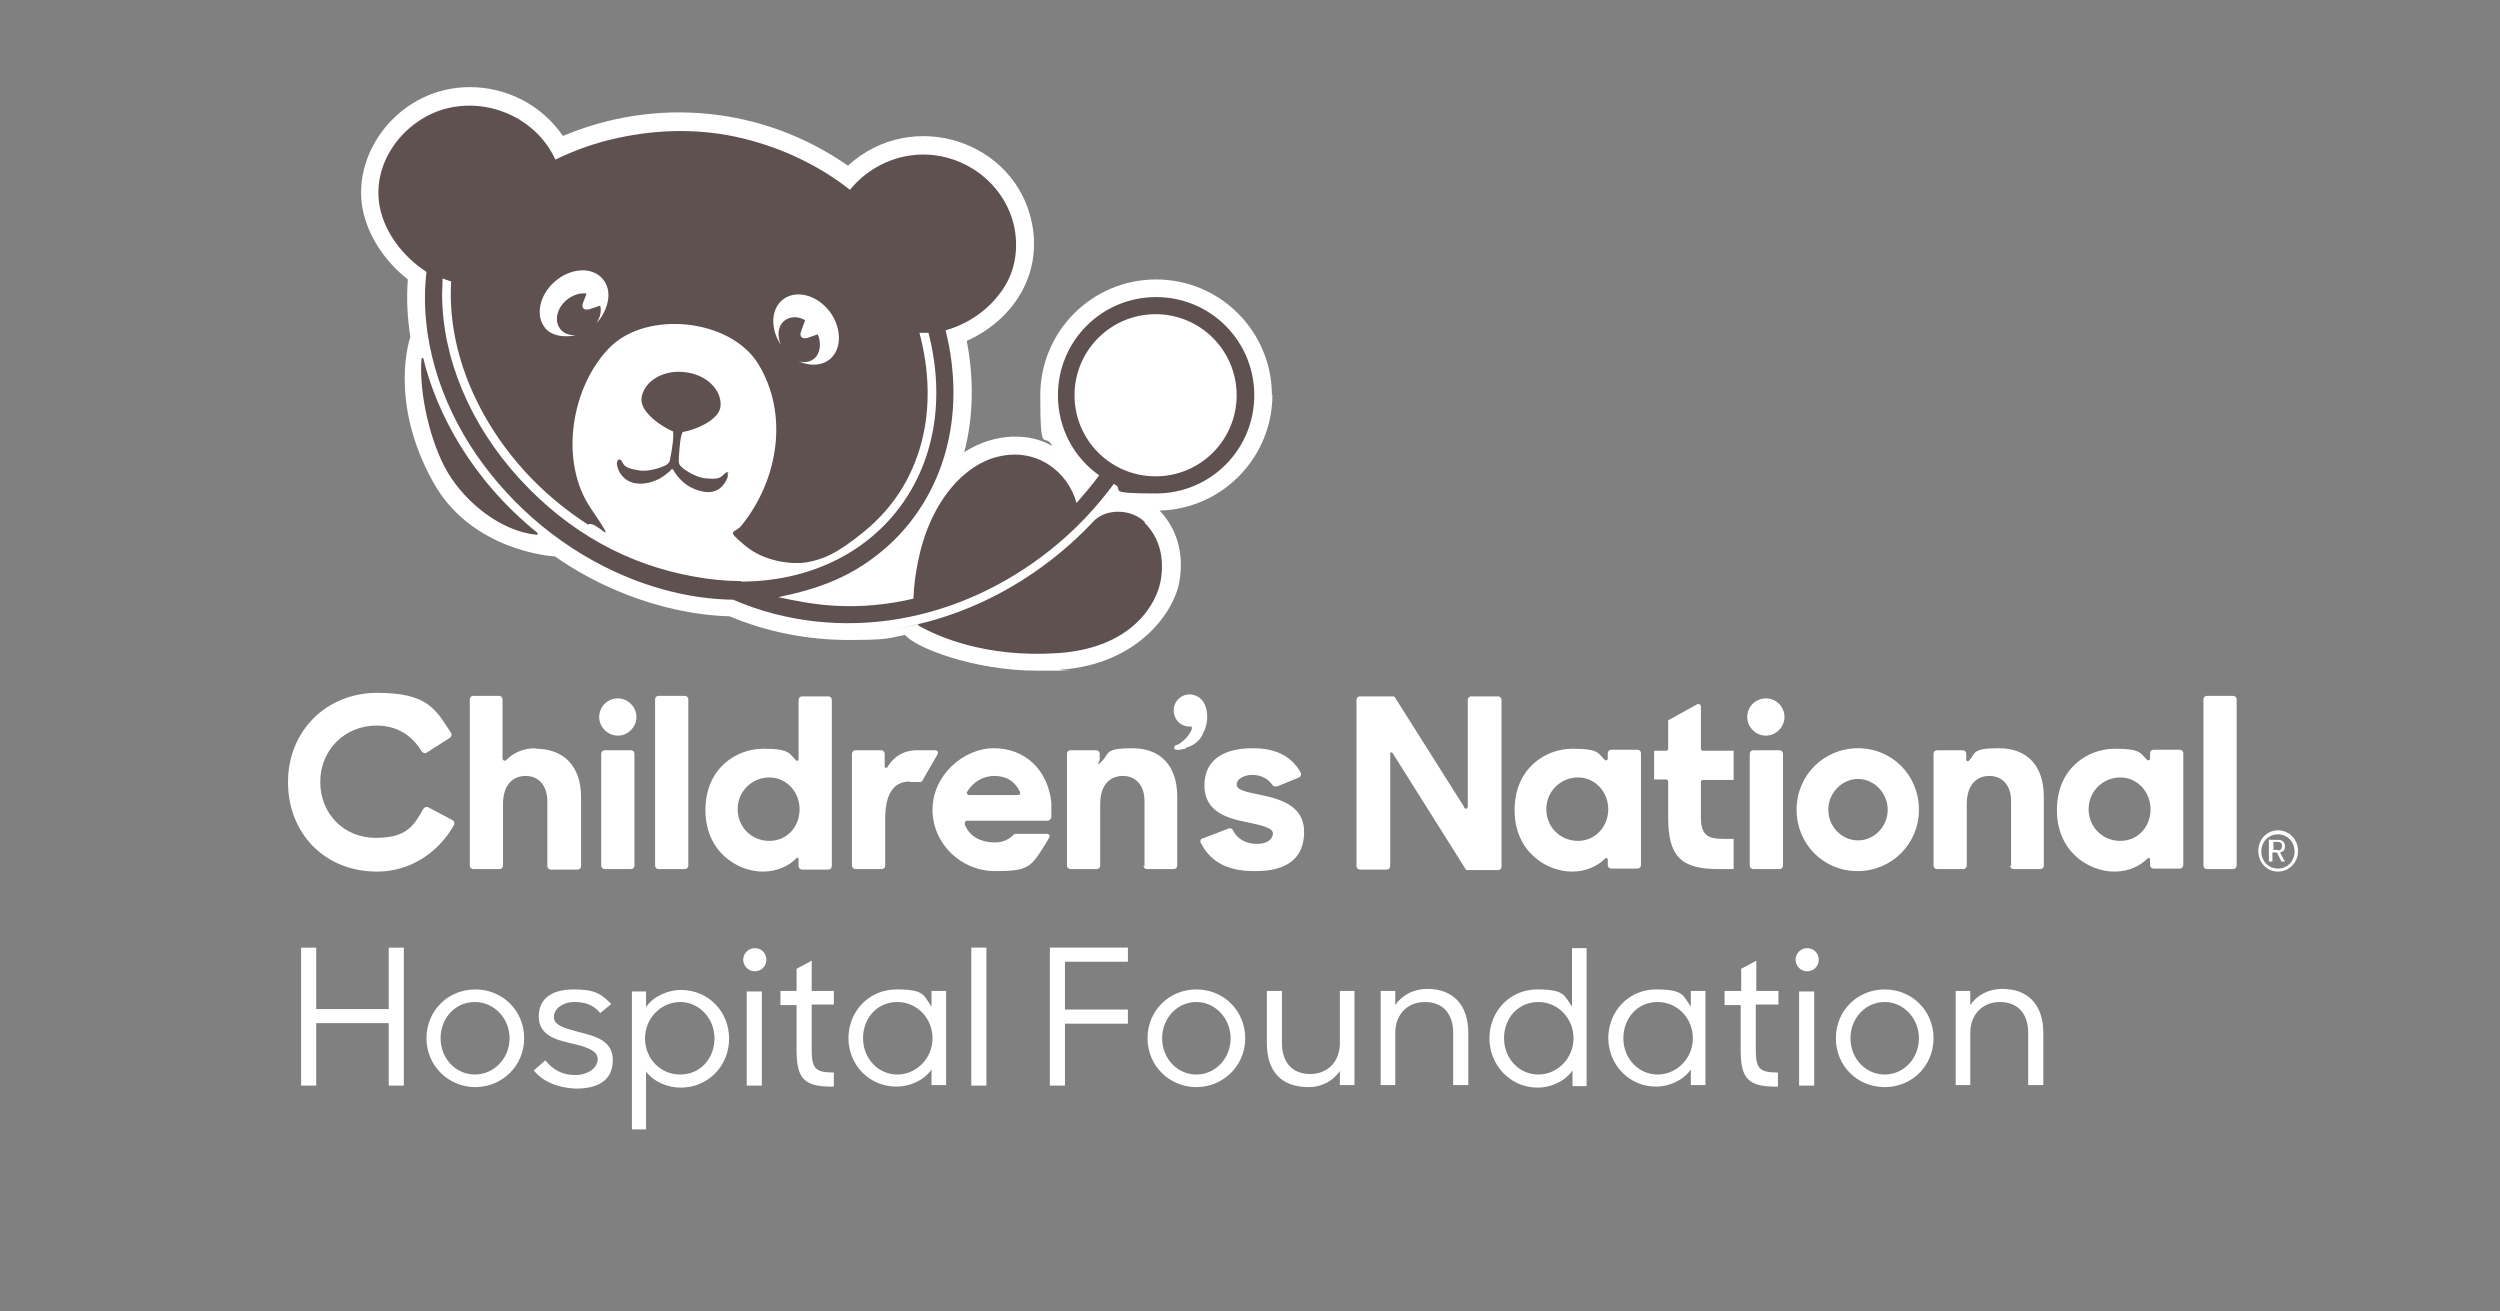 <?xml version="1.0" encoding="UTF-8"?>
<svg id="Layer_1" data-name="Layer 1" xmlns="http://www.w3.org/2000/svg" version="1.1" viewBox="0 0 496.5 260.4">
  <rect x="0" y="0" width="496.5" height="260.4" fill="#808080" stroke="none"/>
  <defs>
    <style>
      .cls-1 {
        fill: #5f5150;
      }

      .cls-1, .cls-2 {
        stroke-width: 0px;
      }

      .cls-2 {
        fill: #fff;
      }
    </style>
  </defs>
  <g>
    <path class="cls-2" d="M252.6,78.5c0-12.7-10.3-23-23-23s-23,10.3-23,23,.8,7,2.4,10.1c-4.3-2.6-11.3-2.8-17.5,1.2,1.9-7.2,1.9-14.8.5-22.1,9.1-4.1,14.9-12.9,13-23.1-3.1-16.6-23.8-23.4-36.6-11.7-17.1-11.9-38.3-13.6-56.6-5.9-4.1-6-11-9.7-18.5-9.7-13.6,0-23.4,12.5-21.3,24.1,1,5.3,4.3,10.4,9,14.1-.3,3.8-.1,7.6.5,11.4,0,0-4.5,12.6,4.5,28.8,7.6,13.8,23.8,14.8,24.2,14.8,4,2.8,8.4,5.2,12.8,7,7.2,3,14.8,4.7,21.9,4.9,7.4,3.1,15.4,4.7,23.7,4.7s7.7-.4,11.2-1c1.7,2.4,13.5,7.1,26.2,7.1s3.1,0,4.7-.2c15.4-1.1,22.7-11.6,23.6-17.9.8-5.4-.6-10.1-4-13.7,12.4-.3,22.4-10.5,22.4-23Z"/>
    <path class="cls-1" d="M106.7,106.2c0,.1-.2,0-.2,0-6.9-.7-13.9-6.2-17.6-12.4-3.4-5.8-5.7-15.5-5.2-22.5,0-.1.1-.2.2-.2s.2,0,.2.2c2.6,10.6,9.4,23.8,22.6,34.5,0,0,.2.1,0,.3ZM227.4,103.7c-2.9-2.8-7.9-2.7-10.3-.1-4.3,4.6-15.9,15.8-34.5,20.3s-.1,0-.2.1,0,.2.1.3c3.6,2,13.1,6.4,27.7,5.4s19.7-9.8,20.4-14.9-.9-8.6-3.3-11ZM144.7,93.9c-.2-.2-.4-.1-.6,0-.1.1-.6.6-.9.8-.5.3-1.1.5-3,.3-1.9-.1-4.3-1.7-4.9-2.3-.6-.6-.5-1.2-.5-1.5,0-.2.2-3.2.4-4.2s.4-1.2.4-1.2c2.4-.4,7.2-2.3,7.5-5.1.3-3.3-2.9-6.4-7.2-6.8-4.3-.5-8.1,1.9-8.5,5.2-.3,2.8,4.1,5.7,6.3,6.6,0,0,0,.4,0,1.2s-.5,3.9-.6,4.1c0,.3-.1,1-.9,1.4-.7.4-3.5,1.4-5.4,1-1.9-.3-2.4-.6-2.8-1-.2-.2-.5-.8-.6-.9-.1-.2-.3-.3-.6-.2-.2.1-.3.6-.3.8.2,1.6,1.2,3,2.7,3.6,1.7.7,3.9.3,5.5-.5.2,0,2.1-1.3,2.6-1.9s.1-.1.2-.1c.1,0,.2.1.2.1.6,1.1,2.5,3.9,6.4,4.4,3.3.4,4.3-2.7,4.4-2.9,0-.2.1-.6,0-.8ZM249.1,78.5c0,10.8-8.7,19.5-19.5,19.5s-5.9-.7-8.4-1.9c-3.6,4.9-7.9,9.4-12.7,13.2-8.7,6.9-18.9,11.7-29.9,13.6-11.1,1.9-22.6.7-33-3.8-7.3-.1-14.6-1.8-21.3-4.6-12-5-22.4-13.6-29.7-24.2-7.2-10.5-11.4-23.5-9.9-36.3-4.5-2.9-8.3-7.7-9.3-13-1.6-8.6,4.6-16.9,12.7-19.3,8.7-2.5,18.4,1.7,22.2,10,3.9-1.9,8.1-3.4,12.4-4.3,8.2-1.8,16.7-1.9,24.9.1,7.7,1.9,15,5.3,21.2,10.2,3.4-4.2,8.5-6.8,13.9-7,8.9-.3,17.1,5.9,18.8,14.7.8,4.5,0,9-2.8,12.7-2.6,3.6-6.6,6.3-10.9,7.5,4.3,17.3-.6,32.8-11.1,42.5-7.1,6.5-14.1,8.8-22.1,10.5,3.7.8,7.4,1.5,11.2,1.7,5.2.3,10.5-.2,15.6-1.4.1-2.5.4-4.9.9-7.3,1.1-5.6,3.4-11.2,7.3-15.5,2.3-2.5,5.2-4.6,8.6-5.4,7.7-1.9,13.9,3,15.6,9.2.8-.9,3.2-3.7,4.5-5.5-5-3.5-8.2-9.3-8.2-15.9,0-10.8,8.7-19.5,19.5-19.5s19.5,8.7,19.5,19.5ZM155.2,68.7c-1-1.9-.7-4.1.7-5.1,1.1-.8,2.7-.8,4,0l-.8,2.2c-.4,1.1.2,1.6,1.3,1.3l2-.7c.8,1.8.5,3.9-.8,4.9-1.2.9-2.6.6-3,.4.6.4,3.6,1.5,6-.2,2.6-1.9,2.7-6.2.2-9.6-2.5-3.3-6.6-4.4-9.2-2.5-2.6,1.9-2.7,6.1-.3,9.4ZM108.3,65.2c1.9,2.2,5.6,1.5,6,1.4-1.1,0-2.2-.3-2.9-1.1-1.4-1.6-.9-4.2,1.1-5.9,1.2-1,2.7-1.5,4-1.3l-.7,1.8c-.4,1.1.2,1.6,1.3,1.3l2.1-.7c.3,1.1,0,2.3-.7,3.4,1.3-1.2,3.8-5.6,1.2-8.7-2.1-2.5-6.4-2.2-9.5.5-3.1,2.7-4,6.9-1.8,9.4ZM147.1,115.5c26.9,0,44.3-22.1,37.3-49.4-.6,0-1.2,0-1.8,0,2,7.5,2.2,15,.4,21.8-1.9,7.1-5.7,13-11.3,17.6s-8.3,5.6-11.6,6.2c-2.5.4-8.2,0-12.2-3.4s-2-2.1-.5-4.1c7.3-9.2,9.2-22.1,3.2-31.9-5.5-9-22-10.7-29.4-3.4-7.8,7.8-10.2,22.7-3.9,32s.9,2.1-.5,3.3c-4.5-2.9-8.6-6.3-12.3-10.3-10.3-11.2-15.7-25.1-14.9-38-.6-.2-1.2-.4-1.7-.6,0,1-.1,2-.1,3.1,0,12.6,5.5,25.9,15.4,36.7s21.7,17.1,34.6,19.4c3.2.6,6.3.9,9.4.9ZM245.6,78.5c0-8.9-7.2-16.1-16.1-16.1s-16.1,7.2-16.1,16.1,7.2,16.1,16.1,16.1,16.1-7.2,16.1-16.1Z"/>
  </g>
  <path class="cls-2" d="M77.2,203.2h-14.4v12.4h-3v-27.4h3v12.2h14.4v-12.2h3v27.4h-3v-12.4ZM84.7,206.2c0-5.5,4.3-9.7,9.7-9.7s9.7,4.2,9.7,9.7-4.4,9.7-9.7,9.7-9.7-4.2-9.7-9.7M101.2,206.2c0-3.9-3-7.2-6.9-7.2s-6.8,3.2-6.8,7.2,3,7.2,6.8,7.2,6.9-3.2,6.9-7.2M106,212.6l2.3-2c1.5,1.8,3.3,2.9,5.9,2.9s4.5-1.4,4.5-3.2-2.7-2.5-5.3-3.1c-3-.7-6.4-1.6-6.4-5.3s2.7-5.4,7-5.4,5.5,1,7.4,2.9l-2.2,1.8c-1.2-1.5-2.8-2.2-5.1-2.2s-4.1,1.3-4.1,3,2.2,2.2,5.1,3c3.2.8,6.6,1.7,6.6,5.5s-2.5,5.7-7.4,5.7c-3.6-.2-6.3-1.3-8.2-3.5M128.3,212.8v11.5h-2.8v-27.4h2.8v3.1c1.5-2.2,4.5-3.4,6.9-3.4,5.6,0,9.6,4.4,9.6,9.7s-4.1,9.7-9.6,9.7c-2.6,0-5.3-1.1-6.9-3.2M141.9,206.2c0-3.9-3-7.2-6.8-7.2s-7,3.2-7,7.2,3,7.2,7,7.2,6.8-3.2,6.8-7.2M149.9,188.3c1.3,0,2.3,1,2.3,2.3s-1,2.3-2.3,2.3-2.3-1.1-2.3-2.3c0-1.2,1-2.3,2.3-2.3M151.3,215.6h-3v-18.7h3v18.7ZM155,196.8h3.2v-4.4l3-1.6v6h4.4v2.7h-4.4v9c0,3.8.8,4.5,4.4,4.5v2.8h-.4c-5.4,0-7-1.5-7-7.2v-9h-3.2v-2.8h0ZM168.5,206.2c0-5.3,4-9.7,9.6-9.7s5.3,1.2,6.9,3.4v-3.1h2.9v18.7h-2.9v-3.1c-1.6,2.3-4.5,3.4-6.9,3.4-5.6,0-9.6-4.4-9.6-9.7M185.2,206.2c0-3.9-3-7.2-7-7.2s-6.8,3.2-6.8,7.2,3,7.2,6.8,7.2,7-3.2,7-7.2M192.9,188.2h3v27.4h-3v-27.4ZM208.5,188.2h15.5v2.8h-12.5v9.5h12.5v2.8h-12.5v12.3h-3v-27.3h0ZM227.9,206.2c0-5.5,4.3-9.7,9.7-9.7s9.7,4.2,9.7,9.7-4.4,9.7-9.7,9.7-9.7-4.2-9.7-9.7M244.4,206.2c0-3.9-3-7.2-6.8-7.2s-6.8,3.2-6.8,7.2,3,7.2,6.8,7.2,6.8-3.2,6.8-7.2M251.6,207.2v-10.4h3v10.4c0,3.6,1.9,6.1,5.6,6.1s5.9-2.7,5.9-6.1v-10.4h2.9v18.7h-2.9v-2.8c-1.3,1.9-3.5,3.2-6.2,3.2-5.5,0-8.3-3.2-8.3-8.7M274.2,196.8h2.9v2.8c1.3-1.9,3.5-3.2,6.4-3.2,5.1,0,8.1,3.2,8.1,8.7v10.4h-3v-10.4c0-3.6-1.9-6.1-5.6-6.1s-5.9,2.7-5.9,6.1v10.4h-2.9v-18.7ZM295.8,206.2c0-5.3,4-9.7,9.5-9.7s5.3,1.2,6.9,3.4v-11.6h2.9v27.4h-2.8v-3.1c-1.6,2.3-4.5,3.4-6.9,3.4-5.5,0-9.6-4.5-9.6-9.8M312.5,206.2c0-3.9-3-7.2-7-7.2s-6.8,3.2-6.8,7.2,3,7.2,6.8,7.2,7-3.2,7-7.2M319.4,206.2c0-5.3,4-9.7,9.5-9.7s5.3,1.2,6.9,3.4v-3.1h2.9v18.7h-2.9v-3.1c-1.6,2.3-4.5,3.4-6.9,3.4-5.4,0-9.5-4.4-9.5-9.7M336.2,206.2c0-3.9-3-7.2-7-7.2s-6.8,3.2-6.8,7.2,3,7.2,6.8,7.2,7-3.2,7-7.2M342.6,196.8h3.2v-4.4l3-1.6v6h4.4v2.7h-4.5v9c0,3.8.8,4.5,4.4,4.5v2.8h-.4c-5.4,0-7-1.5-7-7.2v-9h-3.2v-2.8h0ZM358.9,188.3c1.3,0,2.3,1,2.3,2.3s-1,2.3-2.3,2.3-2.3-1.1-2.3-2.3c0-1.2,1-2.3,2.3-2.3M360.3,215.6h-3v-18.7h3v18.7ZM364.6,206.2c0-5.5,4.3-9.7,9.7-9.7s9.7,4.2,9.7,9.7-4.3,9.7-9.7,9.7-9.7-4.2-9.7-9.7M381.1,206.2c0-3.9-3-7.2-6.8-7.2s-6.8,3.2-6.8,7.2,3,7.2,6.8,7.2,6.8-3.2,6.8-7.2M388.4,196.8h2.9v2.8c1.3-1.9,3.5-3.2,6.4-3.2,5.1,0,8.1,3.2,8.1,8.7v10.4h-3v-10.4c0-3.6-1.9-6.1-5.6-6.1s-5.9,2.7-5.9,6.1v10.4h-2.9v-18.7ZM452.4,164.9c2.2,0,4,1.8,4,4.1s-1.8,4.1-4,4.1-3.9-1.8-3.9-4.1c0-2.3,1.7-4.1,3.9-4.1M452.4,172.5c1.9,0,3.3-1.5,3.3-3.4s-1.4-3.4-3.3-3.4-3.3,1.5-3.3,3.4,1.4,3.4,3.3,3.4M451,166.8h1.5c.8,0,1.3.5,1.3,1.3s-.4,1.1-.9,1.1h0s0,0,0,.3l.9,1.6h-.7l-.9-1.8h-.9v1.8h-.7v-4.4h0ZM452.4,168.9c.5,0,.8-.3.8-.9s-.3-.8-.8-.8h-.9v1.6h.9ZM356.8,160.8c0-6.8,5.4-12.2,12.2-12.2s12.1,5.4,12.1,12.2-5.4,12.2-12.2,12.2-12.1-5.4-12.1-12.2M374.9,160.8c0-3.3-2.7-6.1-5.9-6.1s-5.9,2.8-5.9,6.1,2.6,6.1,5.9,6.1,5.9-2.8,5.9-6.1M328.5,149.1h2.4c.2,0,.4-.2.4-.4v-5.4c0-.2,0-.4.3-.4l5.4-3c.3-.2.8,0,.8.4v8.4c0,.2.2.4.4.4h6.1v5.8h-6.1c-.2,0-.4.2-.4.4v7.1c0,4.6,2.6,4.2,6.5,4.2v6h-3.1c-7.4,0-9.9-2.6-9.9-10.2v-7.2c0-.2-.2-.4-.4-.4h-2.4v-5.7h0ZM290.8,160.3l-13.7-21.7c0-.2-.3-.3-.6-.3h-6.4c-.4,0-.7.3-.7.7v33c0,.4.3.7.7.7h5.3c.4,0,.7-.3.7-.7v-22.4c0-.2.3-.3.5,0l14.4,22.9c0,.2.3.3.5.3h6c.4,0,.7-.3.7-.7v-33.1c0-.4-.3-.7-.7-.7h-5.3c-.4,0-.7.3-.7.7v21.2c0,.4-.5.6-.7.2M438.3,172.6h5.2c.4,0,.7-.3.7-.7v-33c0-.4-.3-.7-.7-.7h-5.2c-.4,0-.7.3-.7.7v33c0,.4.3.7.7.7M350.7,138.7c-2.1,0-3.7,1.7-3.7,3.7s1.7,3.7,3.7,3.7,3.7-1.7,3.7-3.7-1.6-3.7-3.7-3.7M348.2,172.6h5.2c.4,0,.7-.3.7-.7v-22.2c0-.4-.3-.7-.7-.7h-5.2c-.4,0-.7.3-.7.7v22.2c0,.4.3.7.7.7M399.2,171.9c0,.4.3.7.7.7h5.3c.4,0,.7-.3.7-.7v-13.7c0-6.1-3.3-9.6-8.9-9.6s-4.5,1-6,2.5c-.2.2-.5,0-.5-.2v-1.2c0-.4-.3-.7-.7-.7h-5.1c-.4,0-.7.3-.7.7v22.2c0,.4.3.7.7.7h5.2c.4,0,.7-.3.7-.7v-12.2c0-3.9,2-5.6,4.5-5.6s4.3,1.8,4.3,5v12.9h0ZM319.4,160.7c0-3.4-2.6-6.3-6-6.3s-6.3,2.7-6.3,6.3,2.8,6.3,6.3,6.3c3.4,0,6-2.8,6-6.3M319.3,150.6v-1c0-.4.3-.7.7-.7h5.2c.4,0,.7.3.7.7v22.2c0,.4-.3.7-.7.7h-5.2c-.4,0-.7-.3-.7-.7v-1.1c0-.3-.4-.4-.5-.2-1.5,1.5-3.8,2.6-6.6,2.6-5,0-11.4-3.9-11.4-12.2s6.1-12.2,11.5-12.2,5,.9,6.5,2.3c.2,0,.5,0,.5-.4M427.1,160.7c0-3.4-2.6-6.3-6-6.3s-6.3,2.7-6.3,6.3,2.8,6.3,6.3,6.3c3.5,0,6-2.8,6-6.3M427,150.6v-1c0-.4.3-.7.7-.7h5.2c.4,0,.7.3.7.7v22.2c0,.4-.3.7-.7.7h-5.2c-.4,0-.7-.3-.7-.7v-1.1c0-.3-.3-.4-.5-.2-1.5,1.5-3.8,2.6-6.6,2.6-5,0-11.4-3.9-11.4-12.2s6.1-12.2,11.5-12.2,5,.9,6.5,2.3c.2,0,.5,0,.5-.4M57.2,155.3c0-10.2,7.7-17.7,17.7-17.7s11.6,3.2,14.7,8c.2.3,0,.7-.2.9l-4.7,3c-.3.2-.7,0-.9-.2-1.9-3.2-4.9-5.2-9-5.2-6.4,0-11.2,4.9-11.2,11.2s4.7,11.1,11,11.1,7.6-2.5,9.5-5.8c.2-.3.6-.4.9-.3l4.9,2.6c.3.2.4.6.3.9-3.1,5.5-8.7,9.3-15.3,9.3-10.6,0-17.7-7.8-17.7-17.7M238.9,166.5l5.2-2c.3,0,.6,0,.7.3.9,1.8,2.6,2.8,4.8,2.8s3.2-1,3.2-2.1-2.3-1.6-5.1-2.2c-4.2-.8-8.5-2.2-8.5-7.3s3.8-7.4,9.6-7.4c4.9,0,7.8,1.8,9.5,4.8.2.4,0,.9-.3,1l-4.4,1.8c-.3,0-.7,0-.9-.3-.8-1.2-2.2-2-4-2s-3.1.9-3.1,1.9,1.3,1.4,4.9,2.1c3.9.8,8.5,2.2,8.5,7.3s-3.2,7.9-10,7.8c-5.4,0-8.8-2-10.6-5.8,0-.3,0-.6.4-.7M235.5,148.5c1.6-.4,2.9-1.5,3.4-2.8,1-1.8,1.2-4.3.2-6.1-.6-1.1-1.8-1.7-2.8-1.7-1.8,0-3.2,1.4-3.2,3.2s1.4,3.2,3.2,3.2h.4c0,.4,0,.7-.3,1.1-.6,1.2-1.8,2.1-2.5,2.5-.3,0-.7.2-.7.5s0,.2,0,.3c.4.5,1.8,0,2.2,0M208.8,161c0-.6,0-1.1,0-1.6-.7-6.6-5.3-10.8-11.4-10.8s-12.2,5.4-12.2,12.2,5.7,12.2,12.4,12.2,7.1-.7,10.1-5.5c.2-.4.5-.8.7-1.2.2-.3,0-.7-.5-.7h-6c0,0-.3,0-.4,0-1.1,1.1-2.2,1.7-3.9,1.7-3.1,0-5.2-1.4-6-3.6,0-.3,0-.7.5-.7h15.9c.4,0,.7-.3.8-.7,0-.5,0-1,0-1.4M202.6,157.3c0,.3,0,.6-.4.6h-9.7c-.4,0-.6-.4-.4-.7,1.1-1.8,3-3.1,5.4-3.1,2.4,0,4.1,1.1,5.1,3.2M122.7,138.7c-2.1,0-3.7,1.7-3.7,3.7s1.7,3.7,3.7,3.7,3.7-1.7,3.7-3.7-1.7-3.7-3.7-3.7M130.8,172.6h5.2c.4,0,.7-.3.7-.7v-33c0-.4-.3-.7-.7-.7h-5.2c-.4,0-.7.3-.7.7v33c0,.4.3.7.7.7M180.6,155.3h2c.2,0,.5,0,.6-.3l3-5.2c.2-.4,0-.8-.5-.8h-3.5c-2.9,0-4.8,1.4-6,3.4,0,.2-.5,0-.5,0v-2.7c0-.4-.3-.7-.7-.7h-5.1c-.4,0-.7.3-.7.7v22.2c0,.4.3.7.7.7h5.2c.4,0,.7-.3.7-.7v-9.3c0-4.5,1.4-7.4,4.9-7.4M120.1,172.6h5.2c.4,0,.7-.3.7-.7v-22.2c0-.4-.3-.7-.7-.7h-5.2c-.4,0-.7.3-.7.7v22.2c0,.4.3.7.7.7M106.3,148.6c-2.3,0-4.4.9-5.8,2.4-.2.2-.7,0-.7-.3v-11.8c0-.4-.3-.7-.7-.7h-5.1c-.4,0-.7.3-.7.7v33c0,.4.3.7.7.7h5.2c.4,0,.7-.3.7-.7v-12.2c0-3.9,2-5.6,4.5-5.6s4.3,1.8,4.3,5.1v12.8c0,.4.3.7.7.7h5.3c.4,0,.7-.3.7-.7v-13.7c0-6.1-3.4-9.6-9-9.6M227.1,171.9c0,.4.3.7.7.7h5.3c.4,0,.7-.3.7-.7v-13.7c0-6.1-3.3-9.6-8.9-9.6s-4.5,1-6,2.5-.5,0-.5-.2v-1.2c0-.4-.3-.7-.7-.7h-5.1c-.4,0-.7.3-.7.7v22.2c0,.4.3.7.7.7h5.2c.4,0,.7-.3.7-.7v-12.2c0-3.9,2-5.6,4.5-5.6s4.3,1.8,4.3,5v12.9h0ZM158.8,160.7c0-3.4-2.6-6.3-6-6.3s-6.3,2.7-6.3,6.3,2.8,6.3,6.3,6.3c3.5,0,6-2.8,6-6.3M158.6,170.6c0-.2-.3-.4-.4-.2-1.5,1.6-3.9,2.7-6.7,2.7-5,0-11.4-3.9-11.4-12.2s6.1-12.2,11.5-12.2,5.1,1,6.6,2.4c.2,0,.4,0,.4-.2v-11.9c0-.4.3-.7.7-.7h5.2c.4,0,.7.3.7.7v33c0,.4-.3.7-.7.7h-5.2c-.4,0-.7-.3-.7-.7v-1.3h0Z"/>
</svg>